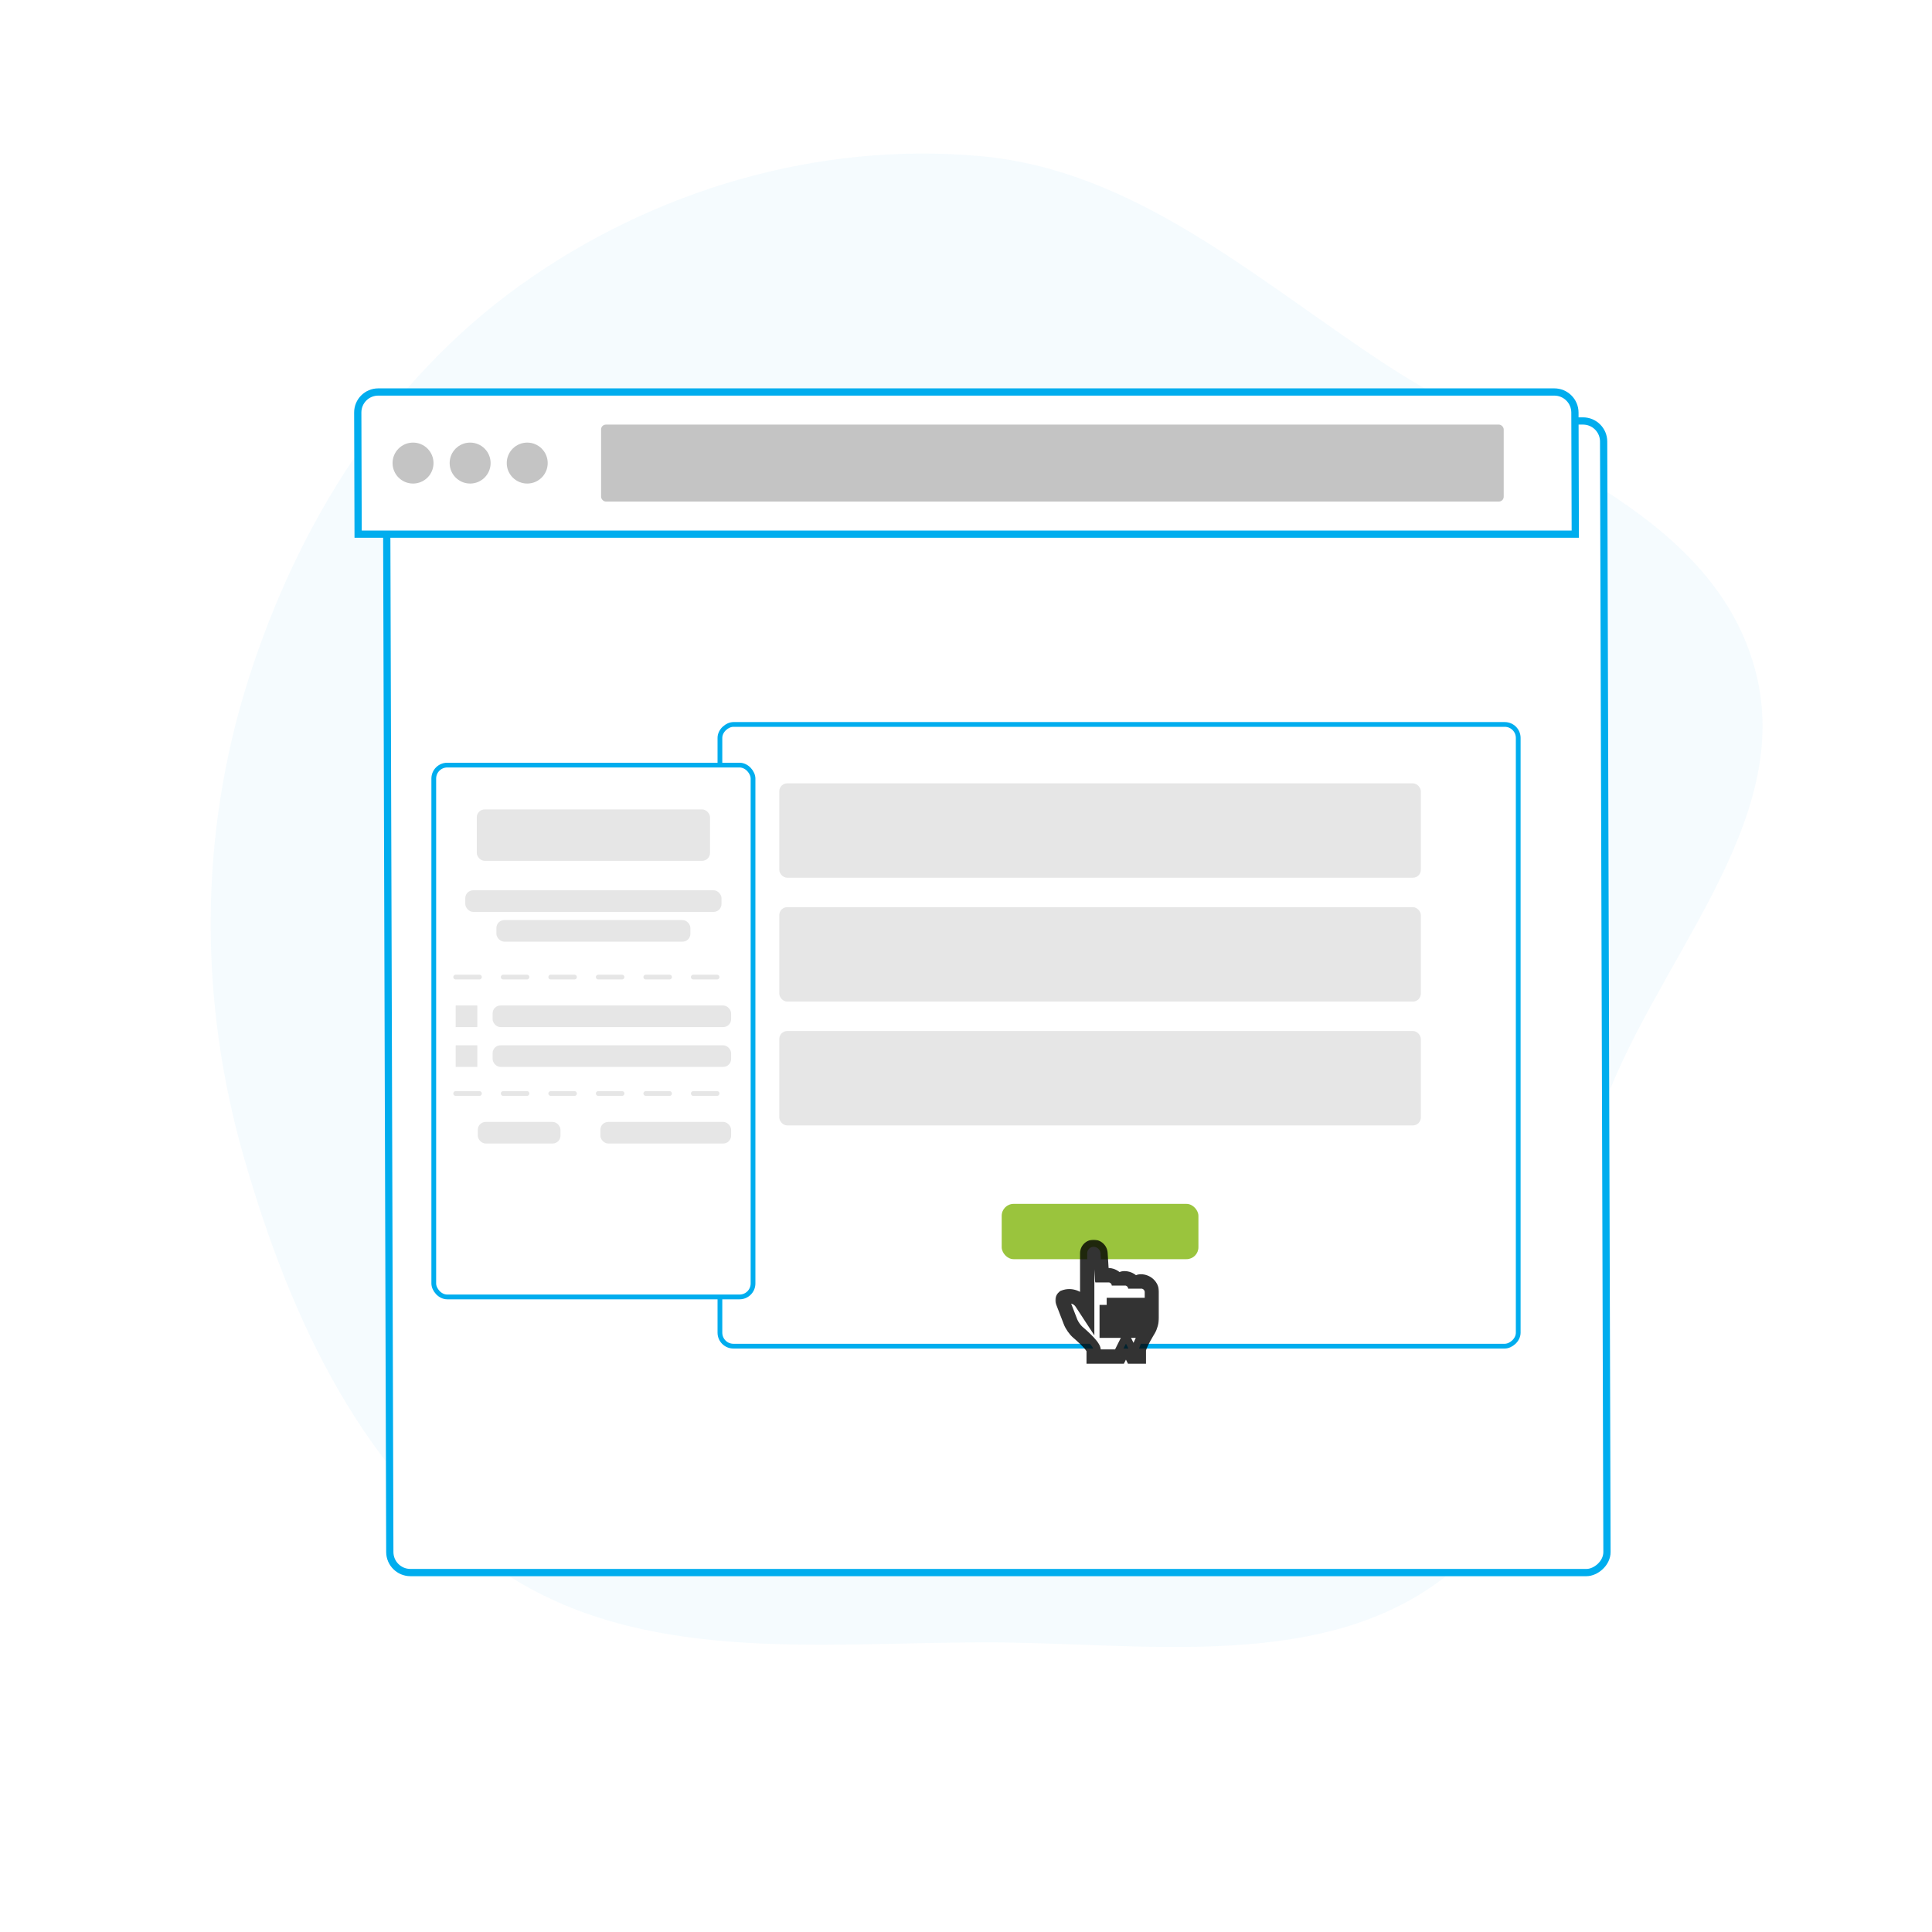 <svg width="800" height="800" viewBox="0 0 800 800" fill="none" xmlns="http://www.w3.org/2000/svg">
<path opacity="0.04" fill-rule="evenodd" clip-rule="evenodd" d="M406 64.652C469.833 70.433 519.364 115.036 572.873 150.319C629.45 187.624 707.779 210.736 726.378 275.903C744.949 340.97 683.516 399.024 662.182 463.239C641.055 526.833 653.269 606.64 602.117 649.932C550.365 693.73 473.798 679.807 406 680.052C337.925 680.299 265.699 688.803 208.849 651.355C150.854 613.153 120.096 545.872 100.956 479.115C82.345 414.198 82.372 345.852 102.808 281.487C123.349 216.788 160.406 157.453 215.62 117.965C270.569 78.667 338.721 58.559 406 64.652Z" fill="#00ADEE"/>
<g filter="url(#filter0_d)">
<rect width="479.847" height="507" rx="10" transform="matrix(0.003 1 -1 -4.37112e-08 653.5 160.815)" fill="white"/>
<rect x="-1.496" y="1.5" width="476.847" height="504" rx="8.5" transform="matrix(0.003 1 -1 -4.37112e-08 653.509 163.811)" stroke="#00ADEE" stroke-width="3"/>
</g>
<path d="M643.617 162.315C648.311 162.315 652.128 166.121 652.142 170.815L652.291 221.183L148.291 221.183L148.142 170.815C148.128 166.121 151.922 162.315 156.617 162.315L643.617 162.315Z" fill="white" stroke="#00ADEE" stroke-width="3"/>
<circle cx="171.029" cy="191.749" r="8.48" fill="#C4C4C4"/>
<circle cx="194.672" cy="191.749" r="8.48" fill="#C4C4C4"/>
<circle cx="218.314" cy="191.749" r="8.48" fill="#C4C4C4"/>
<rect x="248.895" y="175.816" width="373.758" height="31.866" rx="2" fill="#C4C4C4"/>
<g filter="url(#filter1_d)">
<rect x="621.775" y="291.125" width="259.402" height="332.526" rx="6.559" transform="rotate(90 621.775 291.125)" fill="white"/>
<rect x="620.791" y="292.109" width="257.434" height="330.559" rx="5.575" transform="rotate(90 620.791 292.109)" stroke="#00ADEE" stroke-width="1.968"/>
</g>
<rect x="414.783" y="498.501" width="81.457" height="22.898" rx="4.935" fill="#9AC43D"/>
<rect x="322.688" y="324.362" width="265.648" height="39.085" rx="3.279" fill="#E6E6E6"/>
<rect x="322.688" y="375.643" width="265.648" height="39.085" rx="3.279" fill="#E6E6E6"/>
<rect x="322.688" y="426.924" width="265.648" height="39.085" rx="3.279" fill="#E6E6E6"/>
<rect x="179.616" y="316.815" width="132.196" height="220.217" rx="5.575" fill="white" stroke="#00ADEE" stroke-width="1.968"/>
<rect x="192.664" y="368.646" width="106.101" height="8.953" rx="3.279" fill="#E6E6E6"/>
<rect x="205.549" y="380.977" width="80.33" height="8.953" rx="3.279" fill="#E6E6E6"/>
<rect x="188.686" y="416.35" width="8.953" height="8.953" fill="#E6E6E6"/>
<rect x="188.686" y="432.835" width="8.953" height="8.953" fill="#E6E6E6"/>
<rect x="203.98" y="416.35" width="98.762" height="8.953" rx="3.279" fill="#E6E6E6"/>
<rect x="203.98" y="432.835" width="98.762" height="8.953" rx="3.279" fill="#E6E6E6"/>
<rect x="197.842" y="464.559" width="34.248" height="8.953" rx="3.279" fill="#E6E6E6"/>
<rect x="248.597" y="464.559" width="54.145" height="8.953" rx="3.279" fill="#E6E6E6"/>
<rect x="197.422" y="335.166" width="96.585" height="21.284" rx="3.279" fill="#E6E6E6"/>
<path d="M188.686 404.588H302.742" stroke="#E6E6E6" stroke-width="1.968" stroke-linecap="round" stroke-dasharray="9.84 9.84"/>
<path d="M188.686 452.798H302.742" stroke="#E6E6E6" stroke-width="1.968" stroke-linecap="round" stroke-dasharray="9.84 9.84"/>
<g filter="url(#filter2_d)">
<mask id="path-27-outside-1" maskUnits="userSpaceOnUse" x="436.936" y="512.296" width="43" height="52" fill="black">
<rect fill="white" x="436.936" y="512.296" width="43" height="52"/>
<path fill-rule="evenodd" clip-rule="evenodd" d="M450.188 542.026L447.818 538.405C446.2 535.932 442.753 535.03 440.117 536.385L440.731 536.07C440.077 536.406 439.763 537.245 440.032 537.942L443.313 546.429C443.833 547.775 445.161 549.678 446.262 550.633C446.262 550.633 452.861 556.096 452.861 558.144V560.737H463.553L466.226 555.391L468.899 560.737H471.572V558.144C471.572 556.096 475.605 549.645 475.605 549.645C476.348 548.392 476.967 546.183 476.967 544.716V533.931C476.918 531.543 474.889 529.608 472.384 529.608C471.131 529.608 470.116 530.576 470.116 531.77V532.634C470.116 530.246 468.087 528.311 465.582 528.311C464.329 528.311 463.314 529.279 463.314 530.473V531.337C463.314 528.949 461.285 527.014 458.78 527.014C457.527 527.014 456.512 527.982 456.512 529.176V530.04C456.512 529.656 456.471 529.351 456.392 529.11L455.7 517.972C455.607 516.466 454.338 515.296 452.861 515.296C451.375 515.296 450.188 516.492 450.188 517.968V528.661V542.026ZM468.948 539.353H471.621V550.045H468.948V539.353ZM463.602 539.353H466.275V550.045H463.602V539.353ZM458.256 539.353H460.929V550.045H458.256V539.353Z"/>
</mask>
<path fill-rule="evenodd" clip-rule="evenodd" d="M450.188 542.026L447.818 538.405C446.2 535.932 442.753 535.03 440.117 536.385L440.731 536.07C440.077 536.406 439.763 537.245 440.032 537.942L443.313 546.429C443.833 547.775 445.161 549.678 446.262 550.633C446.262 550.633 452.861 556.096 452.861 558.144V560.737H463.553L466.226 555.391L468.899 560.737H471.572V558.144C471.572 556.096 475.605 549.645 475.605 549.645C476.348 548.392 476.967 546.183 476.967 544.716V533.931C476.918 531.543 474.889 529.608 472.384 529.608C471.131 529.608 470.116 530.576 470.116 531.77V532.634C470.116 530.246 468.087 528.311 465.582 528.311C464.329 528.311 463.314 529.279 463.314 530.473V531.337C463.314 528.949 461.285 527.014 458.78 527.014C457.527 527.014 456.512 527.982 456.512 529.176V530.04C456.512 529.656 456.471 529.351 456.392 529.11L455.7 517.972C455.607 516.466 454.338 515.296 452.861 515.296C451.375 515.296 450.188 516.492 450.188 517.968V528.661V542.026ZM468.948 539.353H471.621V550.045H468.948V539.353ZM463.602 539.353H466.275V550.045H463.602V539.353ZM458.256 539.353H460.929V550.045H458.256V539.353Z" fill="white"/>
<path d="M450.188 542.026L447.711 543.647L453.149 551.957V542.026H450.188ZM447.818 538.405L450.296 536.783H450.296L447.818 538.405ZM440.032 537.942L437.271 539.009H437.271L440.032 537.942ZM443.313 546.429L446.075 545.362V545.362L443.313 546.429ZM446.262 550.633L444.32 552.869L444.347 552.892L444.374 552.914L446.262 550.633ZM452.861 560.737H449.9V563.698H452.861V560.737ZM463.553 560.737V563.698H465.383L466.202 562.061L463.553 560.737ZM466.226 555.391L468.875 554.066L466.226 548.77L463.578 554.066L466.226 555.391ZM468.899 560.737L466.251 562.061L467.069 563.698H468.899V560.737ZM471.572 560.737V563.698H474.533V560.737H471.572ZM475.605 549.645L478.116 551.215L478.135 551.185L478.153 551.154L475.605 549.645ZM476.967 533.931H479.928V533.901L479.927 533.871L476.967 533.931ZM456.392 529.11L453.437 529.293L453.46 529.672L453.579 530.032L456.392 529.11ZM455.7 517.972L452.745 518.155L455.7 517.972ZM450.188 517.968H447.227H450.188ZM471.621 539.353H474.582V536.392H471.621V539.353ZM471.621 550.045V553.006H474.582V550.045H471.621ZM468.948 550.045H465.987V553.006H468.948V550.045ZM466.275 539.353H469.236V536.392H466.275V539.353ZM466.275 550.045V553.006H469.236V550.045H466.275ZM463.602 550.045H460.641V553.006H463.602V550.045ZM460.929 539.353H463.89V536.392H460.929V539.353ZM460.929 550.045V553.006H463.89V550.045H460.929ZM458.256 550.045H455.295V553.006H458.256V550.045ZM452.666 540.404L450.296 536.783L445.341 540.026L447.711 543.647L452.666 540.404ZM450.296 536.783C447.842 533.034 442.738 531.708 438.763 533.752L441.471 539.019C442.768 538.352 444.558 538.83 445.341 540.026L450.296 536.783ZM441.471 539.019L442.085 538.703L439.377 533.436L438.763 533.752L441.471 539.019ZM439.377 533.436C437.348 534.48 436.467 536.93 437.271 539.009L442.794 536.874C442.944 537.261 442.913 537.628 442.809 537.906C442.706 538.184 442.481 538.5 442.085 538.703L439.377 533.436ZM437.271 539.009L440.551 547.497L446.075 545.362L442.794 536.874L437.271 539.009ZM440.551 547.497C441.243 549.288 442.851 551.593 444.32 552.869L448.203 548.398C447.471 547.762 446.423 546.262 446.075 545.362L440.551 547.497ZM446.262 550.633C444.374 552.914 444.374 552.914 444.374 552.914C444.373 552.914 444.373 552.914 444.373 552.914C444.373 552.914 444.373 552.914 444.373 552.914C444.374 552.914 444.374 552.915 444.375 552.916C444.377 552.917 444.381 552.92 444.386 552.925C444.396 552.933 444.412 552.947 444.434 552.965C444.478 553.001 444.543 553.056 444.628 553.128C444.797 553.273 445.042 553.483 445.338 553.742C445.931 554.264 446.713 554.972 447.486 555.732C448.273 556.505 448.989 557.272 449.488 557.918C449.739 558.242 449.884 558.471 449.953 558.604C450.054 558.797 449.9 558.598 449.9 558.144H455.822C455.822 557.178 455.462 556.36 455.202 555.862C454.911 555.305 454.54 554.771 454.173 554.295C453.434 553.34 452.5 552.357 451.637 551.509C450.761 550.647 449.893 549.862 449.248 549.295C448.925 549.011 448.654 548.779 448.463 548.616C448.367 548.535 448.291 548.47 448.238 548.426C448.211 548.404 448.19 548.386 448.176 548.374C448.168 548.368 448.162 548.363 448.158 548.359C448.156 548.357 448.154 548.356 448.153 548.355C448.152 548.354 448.151 548.354 448.151 548.353C448.151 548.353 448.15 548.353 448.15 548.353C448.15 548.353 448.15 548.352 446.262 550.633ZM449.9 558.144V560.737H455.822V558.144H449.9ZM452.861 563.698H463.553V557.776H452.861V563.698ZM466.202 562.061L468.875 556.715L463.578 554.066L460.905 559.412L466.202 562.061ZM463.578 556.715L466.251 562.061L471.548 559.412L468.875 554.066L463.578 556.715ZM468.899 563.698H471.572V557.776H468.899V563.698ZM474.533 560.737V558.144H468.611V560.737H474.533ZM474.533 558.144C474.533 558.305 474.538 558.029 474.929 557.107C475.255 556.336 475.711 555.43 476.195 554.533C476.674 553.645 477.156 552.811 477.521 552.197C477.703 551.891 477.854 551.642 477.958 551.471C478.011 551.386 478.051 551.32 478.078 551.276C478.092 551.254 478.102 551.238 478.108 551.228C478.111 551.223 478.114 551.219 478.115 551.217C478.116 551.216 478.116 551.215 478.116 551.215C478.116 551.215 478.116 551.215 478.116 551.215C478.116 551.215 478.116 551.215 478.116 551.215C478.116 551.215 478.116 551.215 475.605 549.645C473.095 548.076 473.095 548.076 473.094 548.076C473.094 548.076 473.094 548.076 473.094 548.077C473.094 548.077 473.093 548.078 473.093 548.078C473.092 548.079 473.091 548.081 473.09 548.083C473.087 548.087 473.084 548.093 473.08 548.1C473.071 548.114 473.058 548.134 473.042 548.16C473.01 548.212 472.964 548.287 472.906 548.382C472.79 548.572 472.626 548.843 472.429 549.173C472.038 549.833 471.512 550.74 470.983 551.721C470.459 552.692 469.906 553.782 469.476 554.797C469.11 555.661 468.611 556.959 468.611 558.144H474.533ZM478.153 551.154C478.699 550.232 479.126 549.103 479.418 548.052C479.709 547.003 479.928 545.805 479.928 544.716H474.006C474.006 545.094 473.915 545.734 473.711 546.469C473.508 547.203 473.254 547.804 473.057 548.137L478.153 551.154ZM479.928 544.716V533.931H474.006V544.716H479.928ZM479.927 533.871C479.844 529.777 476.404 526.647 472.384 526.647V532.569C473.374 532.569 473.992 533.31 474.006 533.991L479.927 533.871ZM472.384 526.647C469.631 526.647 467.155 528.809 467.155 531.77H473.077C473.077 532.343 472.632 532.569 472.384 532.569V526.647ZM467.155 531.77V532.634H473.077V531.77H467.155ZM473.077 532.634C473.077 528.48 469.587 525.35 465.582 525.35V531.272C466.586 531.272 467.155 532.013 467.155 532.634H473.077ZM465.582 525.35C462.829 525.35 460.353 527.512 460.353 530.473H466.275C466.275 531.046 465.83 531.272 465.582 531.272V525.35ZM460.353 530.473V531.337H466.275V530.473H460.353ZM466.275 531.337C466.275 527.183 462.785 524.053 458.78 524.053V529.975C459.784 529.975 460.353 530.716 460.353 531.337H466.275ZM458.78 524.053C456.027 524.053 453.551 526.215 453.551 529.176H459.473C459.473 529.749 459.028 529.975 458.78 529.975V524.053ZM453.551 529.176V530.04H459.473V529.176H453.551ZM459.473 530.04C459.473 529.468 459.415 528.826 459.206 528.187L453.579 530.032C453.565 529.989 453.556 529.956 453.552 529.935C453.547 529.914 453.546 529.903 453.546 529.905C453.546 529.906 453.548 529.918 453.549 529.941C453.55 529.964 453.551 529.997 453.551 530.04H459.473ZM459.348 528.926L458.656 517.788L452.745 518.155L453.437 529.293L459.348 528.926ZM458.656 517.788C458.465 514.711 455.891 512.335 452.861 512.335V518.257C452.808 518.257 452.781 518.235 452.776 518.231C452.772 518.227 452.765 518.219 452.759 518.206C452.751 518.19 452.746 518.172 452.745 518.155L458.656 517.788ZM452.861 512.335C449.733 512.335 447.227 514.864 447.227 517.968H453.149C453.149 518.121 453.017 518.257 452.861 518.257V512.335ZM447.227 517.968V528.661H453.149V517.968H447.227ZM447.227 528.661V542.026H453.149V528.661H447.227ZM468.948 542.314H471.621L471.621 536.392H468.948V542.314ZM468.66 539.353V550.045H474.582V539.353H468.66ZM471.621 547.084H468.948V553.006H471.621V547.084ZM471.909 550.045V539.353H465.987V550.045H471.909ZM463.602 542.314H466.275L466.275 536.392H463.602V542.314ZM463.314 539.353V550.045H469.236V539.353H463.314ZM466.275 547.084H463.602V553.006H466.275V547.084ZM466.563 550.045V539.353H460.641V550.045H466.563ZM458.256 542.314H460.929L460.929 536.392H458.256V542.314ZM457.968 539.353V550.045H463.89V539.353H457.968ZM460.929 547.084H458.256V553.006H460.929V547.084ZM461.217 550.045V539.353H455.295V550.045H461.217Z" fill="black" fill-opacity="0.8" mask="url(#path-27-outside-1)"/>
</g>
<defs>
<filter id="filter0_d" x="146.53" y="160.815" width="520.364" height="491.845" filterUnits="userSpaceOnUse" color-interpolation-filters="sRGB">
<feFlood flood-opacity="0" result="BackgroundImageFix"/>
<feColorMatrix in="SourceAlpha" type="matrix" values="0 0 0 0 0 0 0 0 0 0 0 0 0 0 0 0 0 0 127 0"/>
<feOffset dx="12" dy="12"/>
<feColorMatrix type="matrix" values="0 0 0 0 0.11 0 0 0 0 0.208 0 0 0 0 0.341 0 0 0 0.1 0"/>
<feBlend mode="normal" in2="BackgroundImageFix" result="effect1_dropShadow"/>
<feBlend mode="normal" in="SourceGraphic" in2="effect1_dropShadow" result="shape"/>
</filter>
<filter id="filter1_d" x="289.249" y="291.125" width="340.397" height="267.272" filterUnits="userSpaceOnUse" color-interpolation-filters="sRGB">
<feFlood flood-opacity="0" result="BackgroundImageFix"/>
<feColorMatrix in="SourceAlpha" type="matrix" values="0 0 0 0 0 0 0 0 0 0 0 0 0 0 0 0 0 0 127 0"/>
<feOffset dx="7.87" dy="7.87"/>
<feColorMatrix type="matrix" values="0 0 0 0 0.11 0 0 0 0 0.208 0 0 0 0 0.341 0 0 0 0.1 0"/>
<feBlend mode="normal" in2="BackgroundImageFix" result="effect1_dropShadow"/>
<feBlend mode="normal" in="SourceGraphic" in2="effect1_dropShadow" result="shape"/>
</filter>
<filter id="filter2_d" x="434.014" y="510.361" width="48.874" height="57.285" filterUnits="userSpaceOnUse" color-interpolation-filters="sRGB">
<feFlood flood-opacity="0" result="BackgroundImageFix"/>
<feColorMatrix in="SourceAlpha" type="matrix" values="0 0 0 0 0 0 0 0 0 0 0 0 0 0 0 0 0 0 127 0"/>
<feOffset dy="0.987"/>
<feGaussianBlur stdDeviation="1.481"/>
<feColorMatrix type="matrix" values="0 0 0 0 0 0 0 0 0 0 0 0 0 0 0 0 0 0 0.2 0"/>
<feBlend mode="normal" in2="BackgroundImageFix" result="effect1_dropShadow"/>
<feBlend mode="normal" in="SourceGraphic" in2="effect1_dropShadow" result="shape"/>
</filter>
</defs>
</svg>
